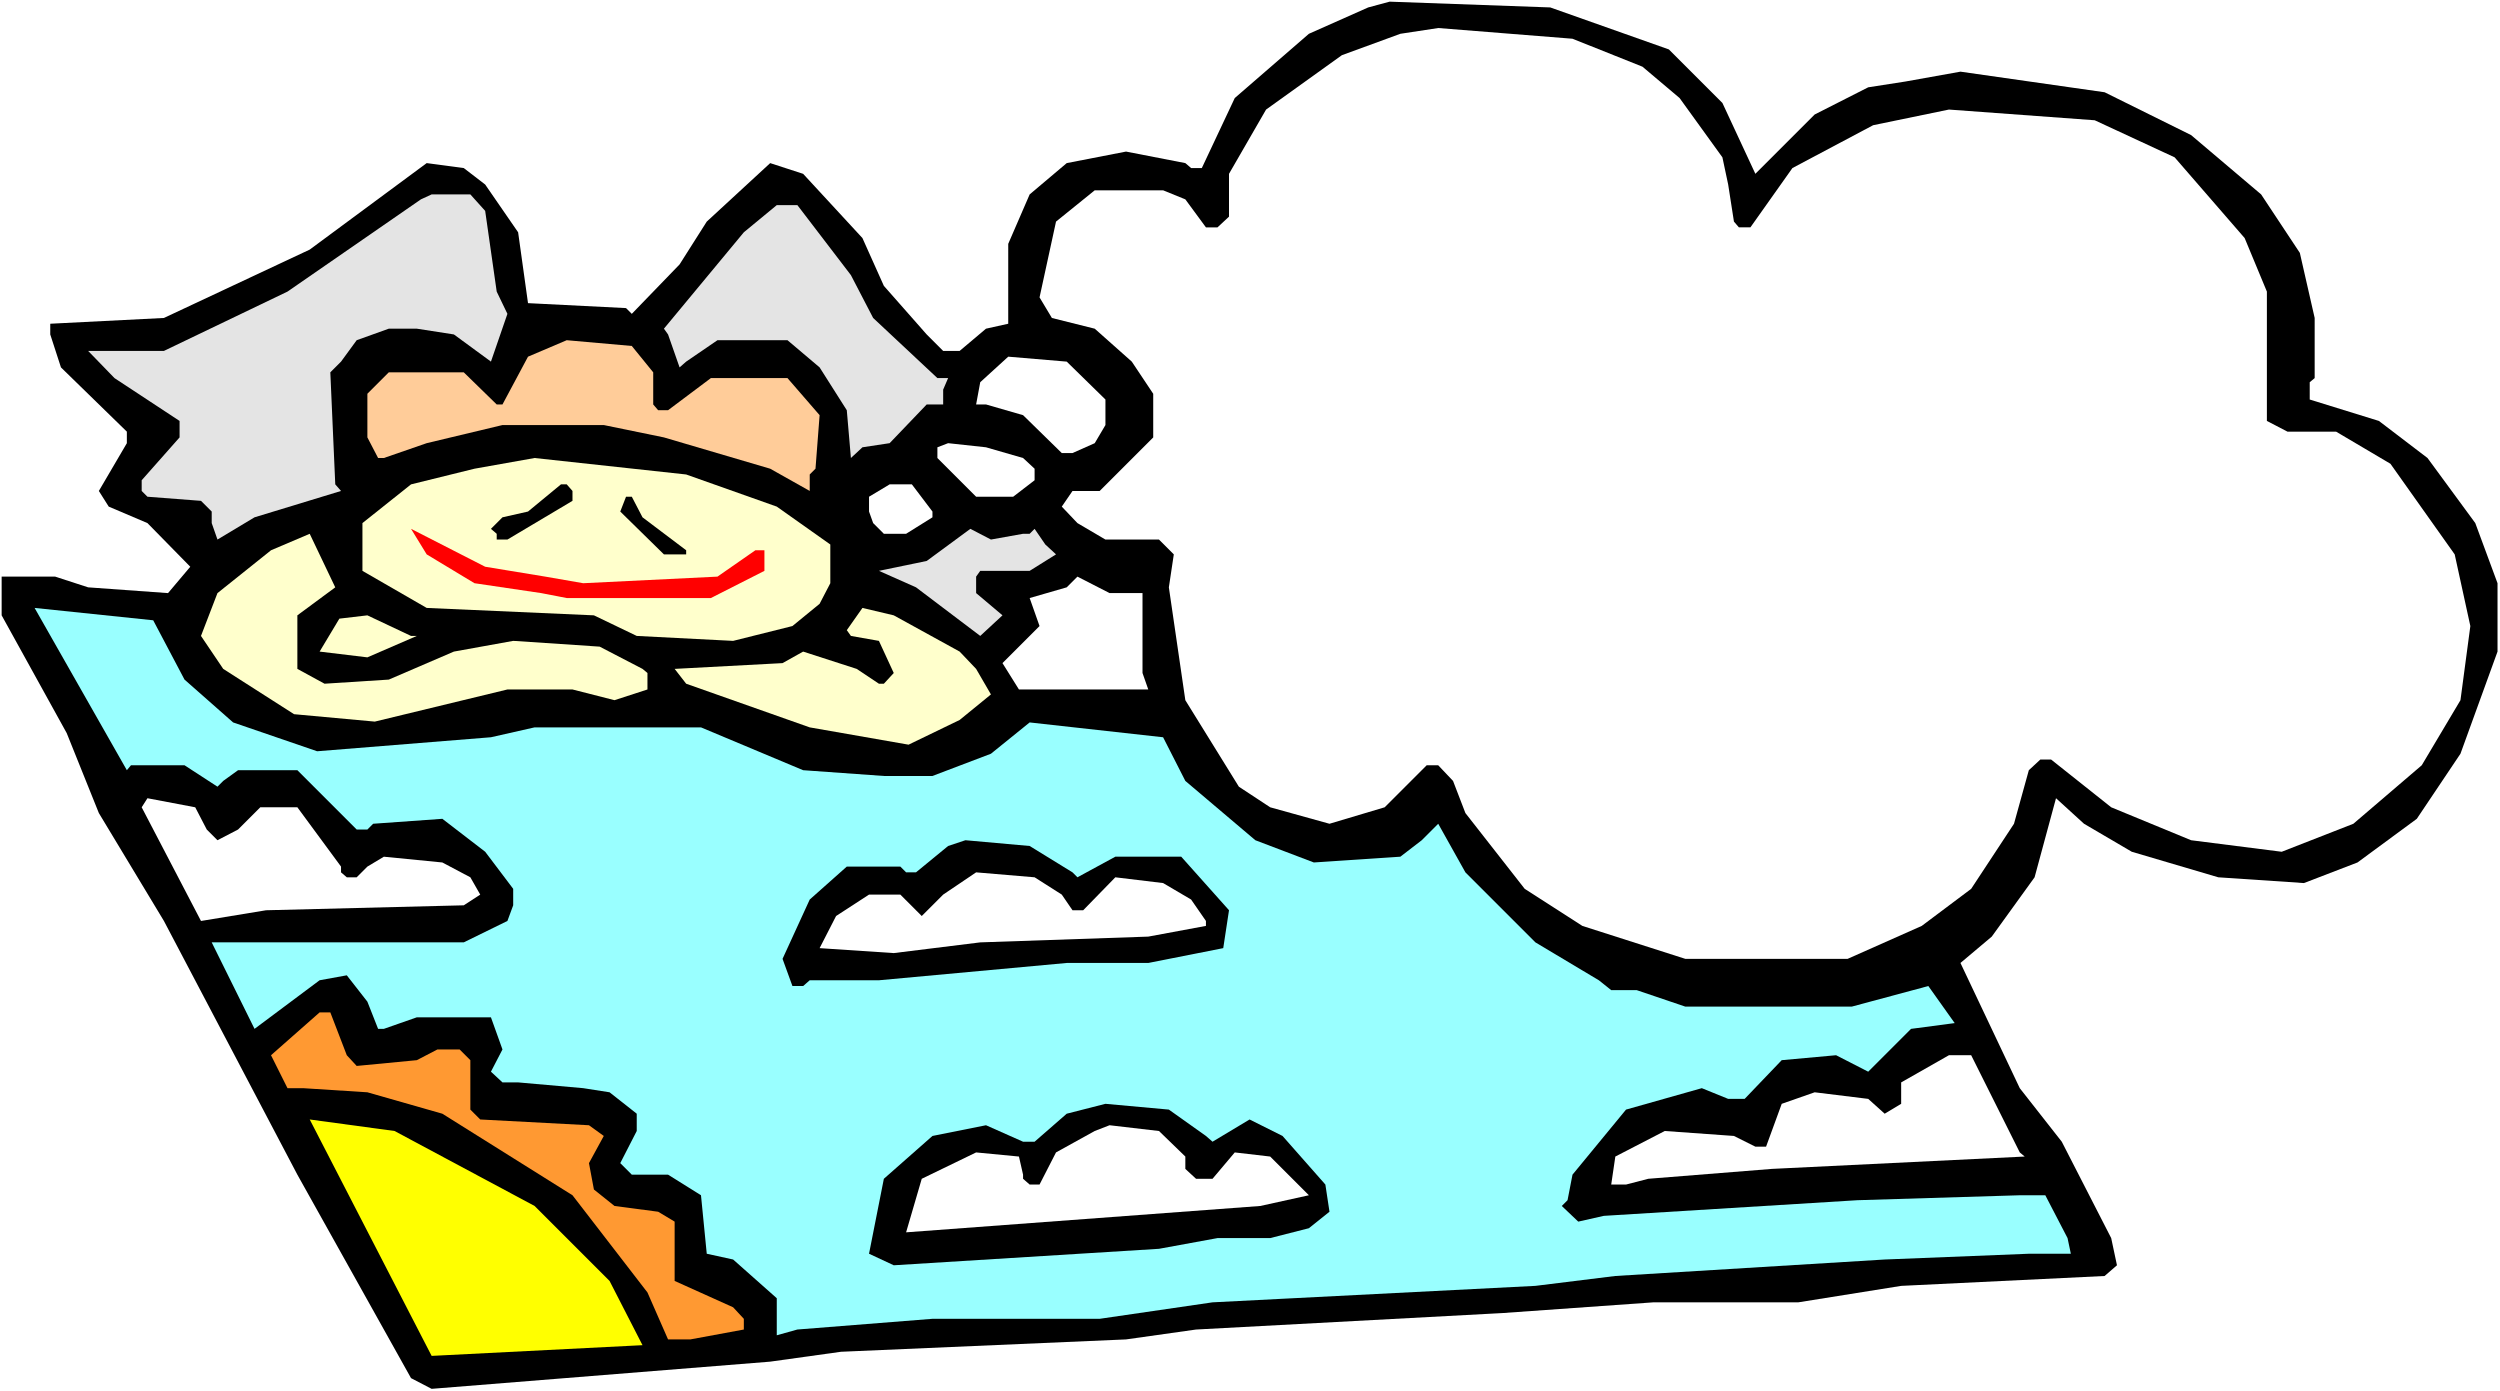 <?xml version="1.0" encoding="UTF-8" standalone="no"?>
<svg
   version="1.0"
   width="129.766mm"
   height="72.218mm"
   id="svg27"
   sodipodi:docname="Background 18.wmf"
   xmlns:inkscape="http://www.inkscape.org/namespaces/inkscape"
   xmlns:sodipodi="http://sodipodi.sourceforge.net/DTD/sodipodi-0.dtd"
   xmlns="http://www.w3.org/2000/svg"
   xmlns:svg="http://www.w3.org/2000/svg">
  <rect width="100%" height="100%" fill="#333333" stroke="none"/>
  <sodipodi:namedview
     id="namedview27"
     pagecolor="#ffffff"
     bordercolor="#000000"
     borderopacity="0.25"
     inkscape:showpageshadow="2"
     inkscape:pageopacity="0.0"
     inkscape:pagecheckerboard="0"
     inkscape:deskcolor="#d1d1d1"
     inkscape:document-units="mm" />
  <defs
     id="defs1">
    <pattern
       id="WMFhbasepattern"
       patternUnits="userSpaceOnUse"
       width="6"
       height="6"
       x="0"
       y="0" />
  </defs>
  <path
     style="fill:#ffffff;fill-opacity:1;fill-rule:evenodd;stroke:none"
     d="M 0,272.95 H 490.455 V 0 H 0 Z"
     id="path1" />
  <path
     style="fill:#000000;fill-opacity:1;fill-rule:evenodd;stroke:none"
     d="m 327.401,9.696 10.504,10.504 6.464,13.898 11.635,-11.636 10.504,-5.333 7.272,-1.131 10.827,-1.939 28.28,4.04 16.968,8.403 13.736,11.636 7.595,11.474 2.909,12.767 V 74.177 l -0.97,0.808 v 3.394 l 13.574,4.202 9.534,7.272 9.373,12.767 4.363,11.797 v 13.413 l -7.272,20.039 -8.565,12.767 -11.635,8.565 -10.504,4.04 -16.806,-1.131 -16.968,-5.01 -9.373,-5.495 -5.494,-5.01 -4.202,15.514 -8.403,11.636 -6.141,5.171 11.635,24.564 8.242,10.504 9.696,18.908 1.131,5.333 -2.424,2.101 -39.915,1.939 -20.2,3.232 h -28.442 l -29.573,2.101 -60.115,3.232 -13.736,1.939 -55.914,2.424 -13.898,1.939 -66.418,5.333 -4.04,-2.101 L 58.338,230.448 32.158,180.674 19.392,159.504 13.09,143.828 0.323,120.719 v -7.595 H 10.827 l 6.464,2.101 15.675,1.131 4.363,-5.171 -8.403,-8.565 -7.595,-3.232 -1.939,-3.07 5.494,-9.373 V 84.681 L 11.958,72.076 9.858,65.612 V 63.511 L 32.158,62.379 60.762,48.966 83.709,31.998 l 7.272,0.97 4.202,3.232 6.464,9.373 1.939,13.898 19.23,0.97 1.131,1.131 9.373,-9.696 5.333,-8.403 12.443,-11.474 6.464,2.101 11.635,12.605 4.202,9.373 8.403,9.535 3.232,3.232 h 3.232 l 5.171,-4.363 4.363,-0.97 V 47.835 l 4.202,-9.696 7.272,-6.141 11.635,-2.262 11.635,2.262 1.131,0.97 h 2.101 l 6.464,-13.736 14.544,-12.605 11.635,-5.171 4.202,-1.131 31.512,1.131 z"
     id="path2" />
  <path
     style="fill:#ffffff;fill-opacity:1;fill-rule:evenodd;stroke:none"
     d="m 322.23,13.09 7.272,6.141 8.403,11.636 1.131,5.333 1.131,7.272 0.97,1.131 h 2.262 l 8.242,-11.636 15.837,-8.403 14.867,-3.07 28.603,2.101 15.675,7.272 13.736,15.837 4.363,10.504 v 25.372 l 4.04,2.101 h 9.534 l 10.666,6.303 12.605,17.777 3.07,14.06 -1.939,14.544 -7.595,12.767 -13.413,11.474 -14.059,5.495 -17.776,-2.262 -15.675,-6.464 -11.797,-9.373 h -2.101 l -2.262,2.101 -2.909,10.504 -8.403,12.767 -9.696,7.272 -14.544,6.464 h -31.835 l -20.2,-6.464 -11.312,-7.272 -11.635,-14.868 -2.424,-6.303 -2.909,-3.07 h -2.262 l -8.242,8.242 -10.827,3.232 -11.635,-3.232 -6.141,-4.04 -10.504,-16.969 -3.232,-22.14 0.97,-6.464 -2.909,-2.909 h -10.504 l -5.494,-3.232 -3.07,-3.232 2.101,-3.07 h 5.333 l 10.504,-10.504 v -8.565 l -4.202,-6.303 -7.272,-6.464 -8.403,-2.101 -2.424,-4.04 3.232,-14.868 7.595,-6.141 h 13.413 l 4.363,1.778 4.04,5.495 h 2.262 l 2.262,-2.101 v -8.403 l 7.272,-12.605 14.867,-10.666 11.474,-4.202 7.434,-1.131 26.341,2.101 z"
     id="path3" />
  <path
     style="fill:#e4e4e4;fill-opacity:1;fill-rule:evenodd;stroke:none"
     d="m 95.182,41.371 2.262,15.837 2.101,4.363 -3.232,9.373 -7.272,-5.333 -7.272,-1.131 h -5.494 l -6.302,2.262 -3.07,4.202 -2.101,2.101 0.97,21.978 1.131,1.293 -16.968,5.171 -7.272,4.363 -1.131,-3.232 v -2.262 L 39.43,98.256 28.926,97.448 27.795,96.316 V 94.216 L 35.229,85.812 V 82.58 L 22.462,74.177 17.291,68.844 H 32.158 L 56.398,57.208 82.578,39.108 84.678,38.139 h 7.595 z"
     id="path4" />
  <path
     style="fill:#e4e4e4;fill-opacity:1;fill-rule:evenodd;stroke:none"
     d="m 166.933,53.976 4.363,8.403 12.605,11.797 h 2.101 l -0.97,2.262 v 2.909 h -3.232 l -7.272,7.595 -5.333,0.808 -2.262,2.101 -0.808,-9.373 -5.333,-8.403 -6.302,-5.333 h -13.736 l -6.141,4.202 -1.293,1.131 -2.262,-6.464 -0.808,-1.131 15.675,-18.908 6.464,-5.333 h 4.04 z"
     id="path5" />
  <path
     style="fill:#ffcc99;fill-opacity:1;fill-rule:evenodd;stroke:none"
     d="m 128.149,73.045 v 6.303 l 0.97,1.131 h 1.939 l 8.403,-6.303 h 15.029 l 6.302,7.272 -0.808,10.504 -1.131,1.131 v 3.232 l -7.757,-4.363 -20.846,-6.141 -11.797,-2.424 H 98.576 l -14.867,3.555 -8.403,2.909 h -1.131 l -2.101,-4.04 v -8.565 l 4.202,-4.202 h 14.706 l 6.464,6.303 h 1.131 l 5.01,-9.373 7.595,-3.232 12.766,1.131 z"
     id="path6" />
  <path
     style="fill:#ffffff;fill-opacity:1;fill-rule:evenodd;stroke:none"
     d="m 216.867,78.378 v 5.01 l -2.101,3.555 -4.363,1.939 h -2.101 l -7.595,-7.434 -7.272,-2.101 h -1.939 l 0.808,-4.363 5.494,-5.01 11.474,0.97 z"
     id="path7" />
  <path
     style="fill:#ffffff;fill-opacity:1;fill-rule:evenodd;stroke:none"
     d="m 200.707,89.852 2.262,2.101 v 2.262 l -4.202,3.232 h -7.272 l -7.595,-7.595 v -2.101 l 2.101,-0.808 7.434,0.808 z"
     id="path8" />
  <path
     style="fill:#ffffcc;fill-opacity:1;fill-rule:evenodd;stroke:none"
     d="m 152.389,99.387 10.504,7.434 v 7.595 l -2.101,4.04 -5.333,4.363 -11.635,2.909 -18.907,-0.97 -8.403,-4.04 -32.805,-1.454 -12.605,-7.272 v -9.373 l 9.534,-7.595 12.443,-3.07 11.797,-2.101 29.734,3.232 z"
     id="path9" />
  <path
     style="fill:#000000;fill-opacity:1;fill-rule:evenodd;stroke:none"
     d="m 112.312,96.316 v 1.939 L 99.545,105.851 H 97.445 v -1.131 l -1.131,-0.97 2.262,-2.262 5.01,-1.131 6.464,-5.333 h 1.131 z"
     id="path10" />
  <path
     style="fill:#ffffff;fill-opacity:1;fill-rule:evenodd;stroke:none"
     d="m 182.931,100.357 v 1.131 l -5.171,3.232 h -4.363 l -2.101,-2.101 -0.808,-2.262 v -2.909 l 4.04,-2.424 h 4.363 z"
     id="path11" />
  <path
     style="fill:#000000;fill-opacity:1;fill-rule:evenodd;stroke:none"
     d="m 126.048,101.488 8.565,6.464 v 0.808 h -4.363 l -8.565,-8.403 1.131,-2.909 h 1.131 z"
     id="path12" />
  <path
     style="fill:#ff0000;fill-opacity:1;fill-rule:evenodd;stroke:none"
     d="m 106.979,113.123 7.434,1.293 26.341,-1.293 7.434,-5.171 h 1.778 v 4.04 l -10.504,5.333 h -28.28 l -5.01,-0.97 -13.09,-1.939 -9.373,-5.656 -3.07,-5.01 14.544,7.434 z"
     id="path13" />
  <path
     style="fill:#e4e4e4;fill-opacity:1;fill-rule:evenodd;stroke:none"
     d="m 200.707,104.72 h 1.293 l 0.97,-0.97 2.101,3.07 2.101,1.939 -5.171,3.232 h -9.696 l -0.808,1.131 v 3.232 l 5.171,4.363 -4.363,4.04 -12.605,-9.535 -7.272,-3.232 9.373,-1.939 8.565,-6.303 4.04,2.101 z"
     id="path14" />
  <path
     style="fill:#ffffcc;fill-opacity:1;fill-rule:evenodd;stroke:none"
     d="m 58.338,120.719 v 10.504 l 5.333,2.909 12.605,-0.808 12.766,-5.495 11.635,-2.101 16.968,1.131 8.403,4.363 0.97,0.808 v 3.232 l -6.464,2.101 -8.242,-2.101 H 99.545 l -26.018,6.303 -15.837,-1.454 -13.898,-8.888 -4.363,-6.464 3.232,-8.403 10.504,-8.403 7.595,-3.232 5.01,10.504 z"
     id="path15" />
  <path
     style="fill:#ffffff;fill-opacity:1;fill-rule:evenodd;stroke:none"
     d="m 224.139,116.355 v 15.676 l 1.131,3.232 h -25.371 l -3.232,-5.171 7.272,-7.272 -1.939,-5.495 7.272,-2.101 2.101,-2.101 6.302,3.232 z"
     id="path16" />
  <path
     style="fill:#99ffff;fill-opacity:1;fill-rule:evenodd;stroke:none"
     d="m 36.198,133.324 9.534,8.403 16.483,5.656 34.098,-2.747 8.565,-1.939 h 32.643 l 20.038,8.403 15.837,1.131 h 9.534 l 11.474,-4.363 7.595,-6.141 26.179,2.909 4.363,8.565 13.736,11.636 11.474,4.363 16.968,-1.131 4.202,-3.232 3.232,-3.232 5.333,9.535 13.736,13.736 12.443,7.434 2.424,1.939 h 5.01 l 9.534,3.232 h 32.643 l 15.029,-4.04 5.171,7.272 -8.565,1.131 -8.403,8.403 -6.302,-3.232 -10.666,0.97 -7.272,7.595 h -3.232 l -5.171,-2.101 -14.867,4.202 -10.504,12.767 -0.97,5.01 -1.131,1.131 3.232,3.07 5.01,-1.131 49.773,-3.07 31.835,-0.97 h 5.01 l 4.363,8.403 0.646,3.07 h -8.242 l -28.28,1.131 -52.843,3.232 -15.675,1.939 -63.347,3.232 -22.139,3.232 h -32.805 l -26.502,2.101 -4.04,1.131 v -7.272 l -8.565,-7.595 -5.171,-1.131 -1.131,-11.474 -6.464,-4.04 h -7.11 l -2.262,-2.262 3.232,-6.303 v -3.394 l -5.333,-4.202 -5.171,-0.808 -12.766,-1.131 h -3.07 l -2.262,-2.101 2.262,-4.363 -2.262,-6.303 H 81.77 l -6.464,2.262 h -1.131 l -2.101,-5.333 -4.04,-5.171 -5.333,0.97 -12.766,9.535 -8.403,-16.969 h 49.45 l 8.565,-4.202 1.131,-3.07 v -3.232 l -5.494,-7.272 -8.403,-6.464 -13.574,0.97 -1.131,1.131 H 69.973 L 58.338,151.1 H 46.702 l -2.909,2.101 -1.131,1.131 -6.464,-4.202 H 25.694 l -0.808,0.97 -18.099,-31.836 23.27,2.424 z"
     id="path17" />
  <path
     style="fill:#ffffcc;fill-opacity:1;fill-rule:evenodd;stroke:none"
     d="m 188.264,127.829 3.232,3.394 2.909,5.01 -6.141,5.01 -10.019,4.848 -19.392,-3.394 -24.24,-8.565 -2.262,-2.909 21.17,-1.131 4.04,-2.262 10.504,3.394 4.363,2.909 h 0.97 l 1.939,-2.101 -2.909,-6.303 -5.494,-0.97 -0.808,-1.131 3.07,-4.363 6.141,1.454 z"
     id="path18" />
  <path
     style="fill:#ffffcc;fill-opacity:1;fill-rule:evenodd;stroke:none"
     d="m 81.77,124.759 -9.696,4.202 -9.373,-1.131 3.878,-6.464 5.494,-0.646 8.565,4.04 z"
     id="path19" />
  <path
     style="fill:#ffffff;fill-opacity:1;fill-rule:evenodd;stroke:none"
     d="m 40.562,162.736 2.101,2.101 4.04,-2.101 4.363,-4.363 h 7.272 l 8.565,11.636 v 1.131 l 1.131,0.97 h 1.939 l 2.101,-2.101 3.232,-1.939 11.474,1.131 5.494,2.909 1.939,3.394 -3.232,2.101 -38.784,0.97 -12.766,2.101 -11.635,-22.301 1.131,-1.778 9.373,1.778 z"
     id="path20" />
  <path
     style="fill:#000000;fill-opacity:1;fill-rule:evenodd;stroke:none"
     d="m 210.403,171.139 0.97,0.97 7.434,-4.04 h 12.928 l 9.373,10.504 -1.131,7.434 -14.706,2.909 h -15.998 l -36.845,3.394 h -13.574 l -1.293,1.131 h -2.101 l -1.939,-5.333 5.333,-11.636 7.272,-6.464 h 10.504 l 1.131,1.131 h 1.939 l 6.302,-5.171 3.394,-1.131 12.605,1.131 z"
     id="path21" />
  <path
     style="fill:#ffffff;fill-opacity:1;fill-rule:evenodd;stroke:none"
     d="m 208.302,175.503 2.101,3.071 h 2.101 l 6.302,-6.464 9.373,1.131 5.494,3.232 2.909,4.202 v 0.97 l -11.312,2.101 -32.966,1.131 -16.968,2.101 -14.544,-0.97 3.232,-6.303 6.464,-4.202 h 6.141 l 4.202,4.202 4.202,-4.202 6.464,-4.363 11.474,0.97 z"
     id="path22" />
  <path
     style="fill:#ff9932;fill-opacity:1;fill-rule:evenodd;stroke:none"
     d="m 68.034,207.016 1.939,2.101 11.797,-1.131 4.04,-2.101 h 4.363 l 2.101,2.101 v 9.696 l 1.939,1.939 21.331,1.131 2.909,2.101 -2.909,5.333 0.97,5.171 4.04,3.232 8.565,1.131 3.232,1.939 v 11.636 l 11.474,5.171 2.101,2.262 v 2.101 l -10.504,1.939 h -4.363 l -4.04,-9.211 -14.706,-19.069 -25.533,-15.999 -14.706,-4.202 -12.605,-0.808 h -3.07 l -3.232,-6.464 9.534,-8.403 h 2.101 z"
     id="path23" />
  <path
     style="fill:#ffffff;fill-opacity:1;fill-rule:evenodd;stroke:none"
     d="m 396.243,226.085 0.97,0.808 -49.611,2.424 -24.24,1.939 -4.363,1.131 h -2.909 l 0.808,-5.495 9.696,-5.01 13.574,0.97 4.202,2.101 h 2.101 l 3.07,-8.403 6.464,-2.262 10.504,1.293 3.232,2.909 3.232,-1.939 v -4.202 l 9.373,-5.333 h 4.363 z"
     id="path24" />
  <path
     style="fill:#000000;fill-opacity:1;fill-rule:evenodd;stroke:none"
     d="m 236.582,222.853 1.293,1.131 7.272,-4.363 6.464,3.232 8.403,9.535 0.808,5.333 -4.04,3.232 -7.595,1.939 h -10.342 l -11.474,2.101 -52.035,3.232 -4.848,-2.262 2.909,-14.706 9.534,-8.403 10.504,-2.101 7.272,3.232 h 2.262 l 6.302,-5.495 7.595,-1.939 12.443,1.131 z"
     id="path25" />
  <path
     style="fill:#ffff00;fill-opacity:1;fill-rule:evenodd;stroke:none"
     d="m 104.878,236.589 14.706,14.706 6.464,12.605 -41.37,2.101 -23.917,-46.381 16.645,2.262 z"
     id="path26" />
  <path
     style="fill:#ffffff;fill-opacity:1;fill-rule:evenodd;stroke:none"
     d="m 232.542,226.893 v 2.424 l 2.101,1.939 h 3.232 l 4.363,-5.171 6.949,0.808 7.595,7.595 -9.534,2.101 -69.488,5.171 3.07,-10.504 10.666,-5.171 8.403,0.808 0.808,3.555 v 0.808 l 1.293,1.131 h 1.939 l 3.232,-6.303 7.595,-4.202 2.909,-1.131 9.696,1.131 z"
     id="path27" />
</svg>
